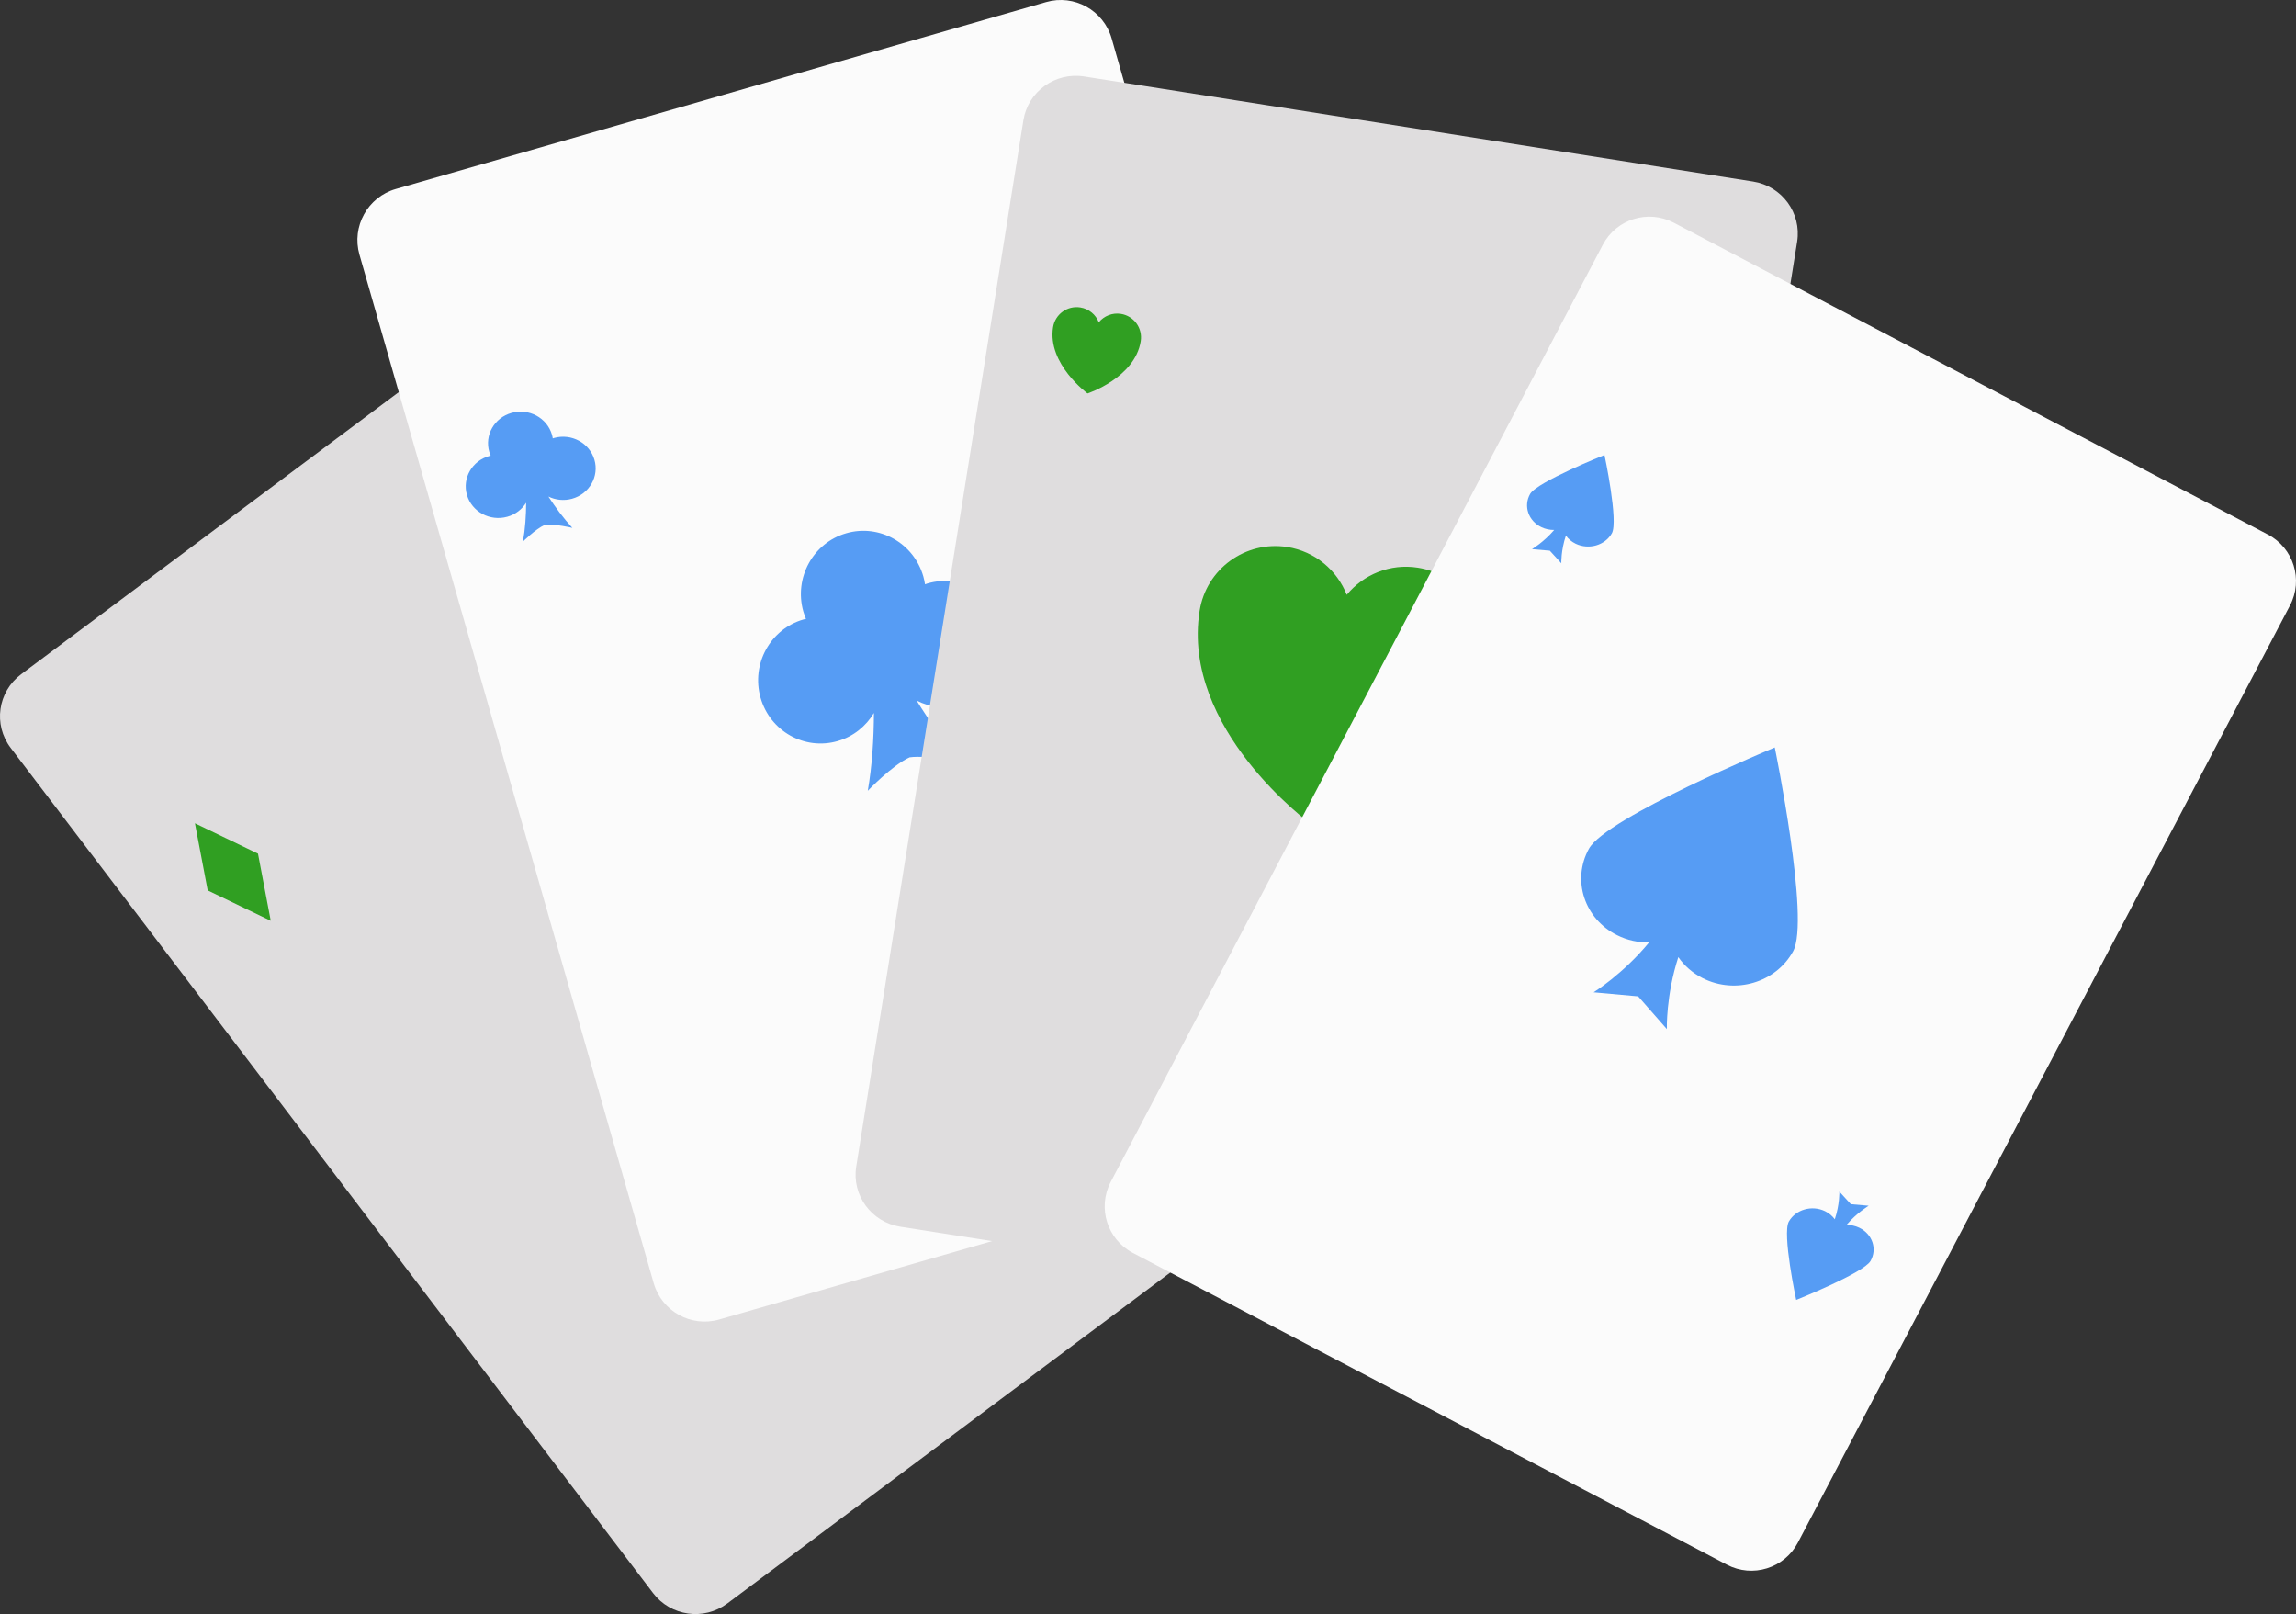<svg height="149" viewBox="0 0 212 149" width="212" xmlns="http://www.w3.org/2000/svg"><rect x="0" y="0" width="212" height="149" fill="#333333" stroke="none"/><g fill="none"><path d="m51.842 24.977-49.894 37.268c-2.158 1.612-2.59 4.654-.963 6.793l59.319 78.029c1.627 2.14 4.695 2.567 6.853.955l49.894-37.268c2.158-1.612 2.59-4.654.963-6.793l-59.319-78.029c-1.626-2.139-4.695-2.567-6.853-.955z" fill="#dfddde"/><path d="m18 76 1.178 6.195 5.822 2.805-1.178-6.196z" fill="#309f22"/><path d="m96.592.191-60.046 17.254c-2.598.746-4.1 3.462-3.355 6.065l27.165 94.936c.745 2.603 3.455 4.108 6.052 3.362l60.046-17.254c2.598-.746 4.1-3.462 3.355-6.065l-27.165-94.936c-.745-2.603-3.455-4.108-6.052-3.362z" fill="#fbfbfb"/><path d="m85.644 53.858c-.08.023-.156.055-.235.081-.037-.237-.083-.474-.15-.71-.878-3.098-4.07-4.89-7.131-4.001-3.061.888-4.831 4.12-3.953 7.219.067.236.152.462.245.683-.081.019-.161.034-.242.057-3.061.888-4.831 4.12-3.953 7.219.878 3.098 4.07 4.89 7.131 4.001 1.454-.422 2.611-1.376 3.337-2.591-.008 2.328-.157 4.812-.566 7.184 0 0 2.229-2.344 3.86-3.088 1.773-.244 4.89.548 4.89.548-1.589-1.793-3.016-3.819-4.241-5.789 1.251.64 2.732.829 4.186.407 3.061-.888 4.831-4.12 3.953-7.219-.878-3.098-4.07-4.89-7.131-4.001z" fill="#569cf4"/><path d="m51.162 40.429c-.042.012-.082.027-.123.041-.019-.119-.043-.237-.078-.355-.458-1.549-2.124-2.445-3.721-2.001-1.597.444-2.52 2.06-2.062 3.609.035.118.079.231.128.342-.042.01-.084.017-.126.028-1.597.444-2.52 2.06-2.062 3.609.458 1.549 2.124 2.445 3.721 2.001.759-.211 1.362-.688 1.741-1.295-.004 1.164-.082 2.406-.296 3.592 0 0 1.163-1.172 2.014-1.544.925-.122 2.551.274 2.551.274-.829-.896-1.574-1.91-2.213-2.894.653.32 1.426.415 2.184.204 1.597-.444 2.52-2.06 2.062-3.609-.458-1.549-2.124-2.445-3.721-2.001z" fill="#569cf4"/><path d="m111.838 82.571c.042-.012.081-.027.123-.041.019.119.043.237.078.355.458 1.549 2.124 2.445 3.721 2.001 1.597-.444 2.52-2.06 2.062-3.609-.035-.118-.079-.231-.128-.342.042-.01.084-.017.126-.028 1.597-.444 2.52-2.06 2.062-3.609-.458-1.549-2.124-2.445-3.721-2.001-.759.211-1.362.688-1.741 1.295.004-1.164.082-2.406.296-3.592 0 0-1.163 1.172-2.014 1.544-.925.122-2.551-.274-2.551-.274.829.896 1.574 1.91 2.213 2.894-.653-.32-1.426-.415-2.184-.204-1.597.444-2.52 2.06-2.062 3.609.458 1.549 2.124 2.445 3.721 2.001z" fill="#344d5b"/><path d="m161.867 16.757-61.767-9.697c-2.672-.419-5.181 1.388-5.605 4.036l-15.435 96.591c-.423 2.649 1.4 5.136 4.072 5.555l61.767 9.697c2.672.419 5.181-1.387 5.605-4.036l15.435-96.591c.423-2.648-1.4-5.136-4.072-5.555z" fill="#dfddde"/><g transform="translate(97 11)"><path d="m51.677 91.672-6.051 12.301-1.486-.235-2.216-13.61 1.571.249.595 4.11 4.357.69 1.765-3.736zm-3.848 4.835-3.533-.56.52 3.754c.159 1.141.264 2.074.314 2.799.264-.808.582-1.602.953-2.381z" fill="#dd584d"/><path d="m39.813 49.513c-1.726 10.897-15.81 15.527-15.81 15.527s-11.964-8.756-10.238-19.653c.612-3.866 4.24-6.501 8.106-5.889 2.57.407 4.591 2.151 5.479 4.411 1.543-1.875 4.004-2.909 6.574-2.502 3.866.612 6.501 4.24 5.889 8.106z" fill="#309f22"/><path d="m8.329 20.494c-.536 3.387-4.914 4.826-4.914 4.826s-3.719-2.722-3.182-6.109c.19-1.202 1.318-2.021 2.519-1.83.799.127 1.427.668 1.703 1.371.48-.583 1.245-.904 2.043-.778 1.202.19 2.021 1.318 1.83 2.519z" fill="#309f22"/><path d="m43.534 85.322c.536-3.387 4.914-4.826 4.914-4.826s3.719 2.722 3.182 6.109c-.19 1.202-1.318 2.021-2.519 1.83-.799-.127-1.427-.668-1.703-1.371-.48.583-1.245.904-2.043.778-1.202-.19-2.021-1.318-1.83-2.519z" fill="#dd584d"/></g><path d="m209.402 49.343-54.856-28.786c-2.373-1.245-5.307-.332-6.553 2.04l-45.436 86.51c-1.246 2.372-.332 5.305 2.041 6.55l54.856 28.786c2.373 1.245 5.307.332 6.553-2.04l45.436-86.51c1.246-2.372.332-5.305-2.041-6.55z" fill="#fbfbfb"/><g fill="#569cf4"><path d="m163.874 69s-15.578 6.466-17.164 9.354c-1.586 2.888-.423 6.459 2.599 7.975.945.474 1.959.686 2.956.671-2.414 2.933-5.122 4.605-5.122 4.605l4.114.372 2.653 3.024s-.098-3.08 1.057-6.646c.553.794 1.311 1.472 2.257 1.947 3.022 1.516 6.757.404 8.343-2.484 1.586-2.888-1.693-18.817-1.693-18.817z"/><path d="m148.15 42s-6.231 2.487-6.866 3.598c-.634 1.111-.169 2.484 1.039 3.067.378.182.784.264 1.182.258-.966 1.128-2.049 1.771-2.049 1.771l1.646.143 1.061 1.163s-.039-1.184.423-2.556c.221.305.525.566.903.749 1.209.583 2.703.155 3.337-.955.634-1.111-.677-7.237-.677-7.237z"/><path d="m165.85 120s6.231-2.487 6.866-3.598c.635-1.111.169-2.484-1.039-3.067-.378-.182-.784-.264-1.182-.258.966-1.128 2.049-1.771 2.049-1.771l-1.646-.143-1.061-1.163s.039 1.184-.423 2.556c-.221-.305-.525-.566-.903-.749-1.209-.583-2.703-.155-3.337.955-.634 1.111.677 7.237.677 7.237z"/></g></g></svg>